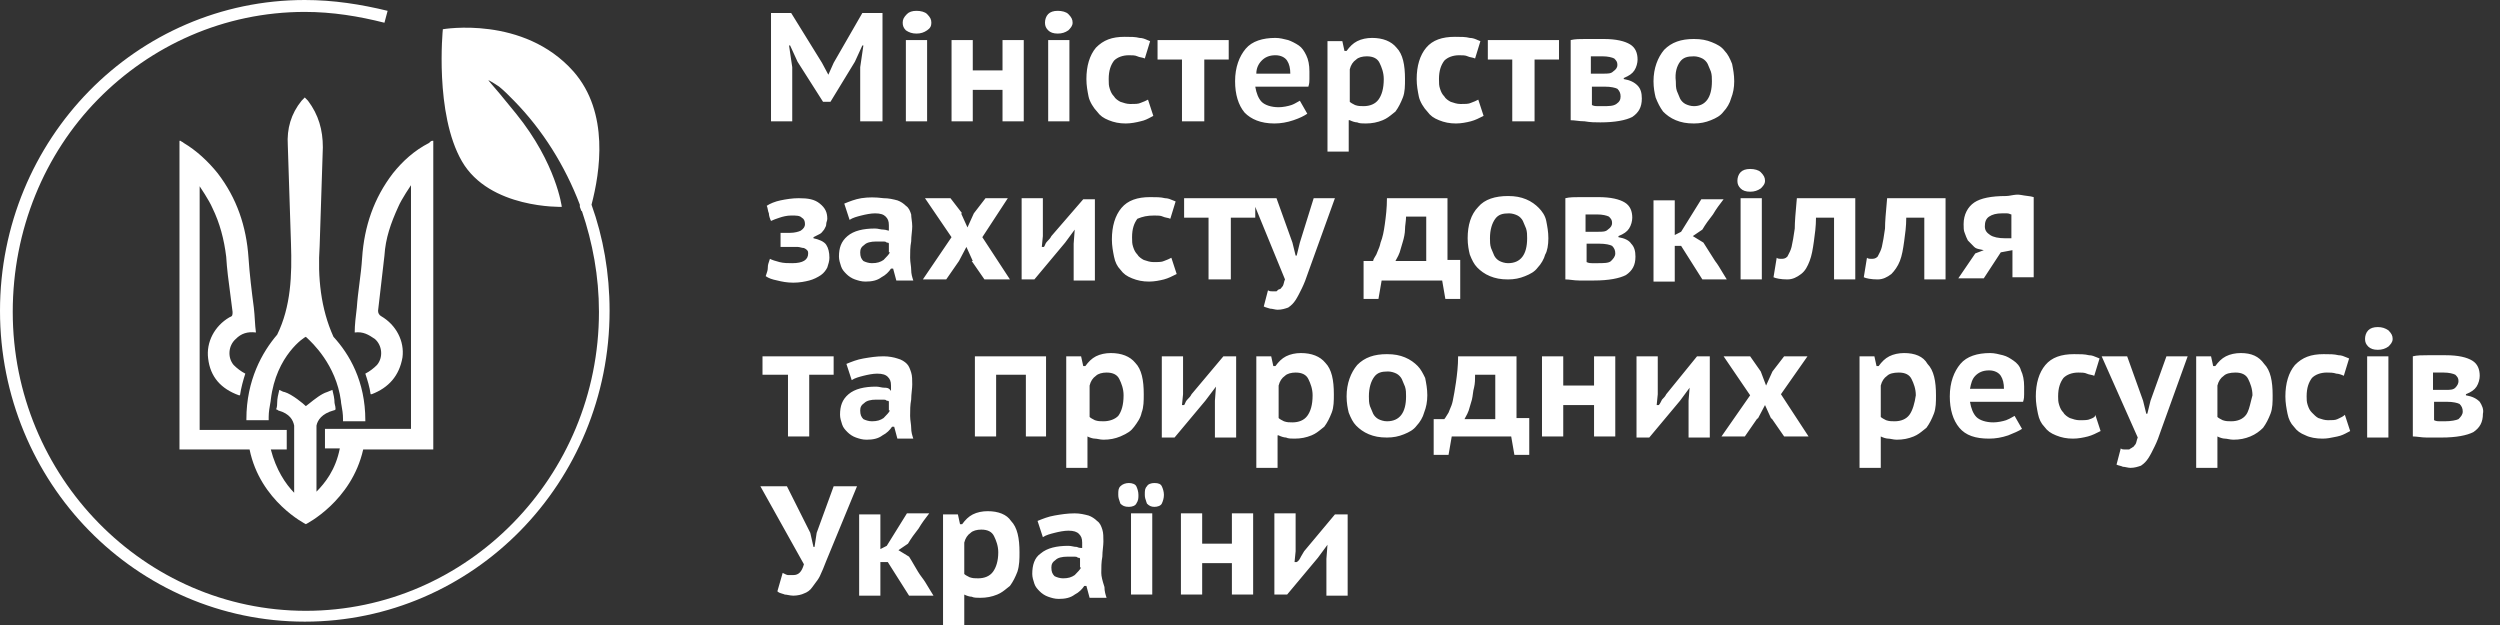 <svg width="144" height="36" viewBox="0 0 144 36" fill="none" xmlns="http://www.w3.org/2000/svg">
<rect x="0" y="0" width="144" height="36" fill="#333333" stroke="none"/>
<g clip-path="url(#clip0)">
<path fill-rule="evenodd" clip-rule="evenodd" d="M52.79 1.934C53.035 1.934 53.218 1.872 53.401 1.747C53.585 1.622 53.646 1.497 53.646 1.31C53.646 1.123 53.585 0.998 53.401 0.811C53.279 0.686 53.035 0.624 52.79 0.624C52.545 0.624 52.362 0.686 52.239 0.811C52.056 0.998 51.995 1.123 51.995 1.31C51.995 1.497 52.056 1.622 52.178 1.747C52.362 1.872 52.545 1.934 52.79 1.934ZM45.449 2.62L45.633 3.868V6.987H44.41V0.749H45.572L47.346 3.618L47.713 4.304L48.019 3.618L49.67 0.749H50.832V6.987H49.548V3.868L49.731 2.62H49.67L49.242 3.556L47.835 5.864H47.407L45.939 3.556L45.511 2.62H45.449ZM52.178 2.308H53.401V6.987H52.178V2.308ZM57.745 5.178H56.032V6.987H54.809V2.308H56.032V4.055H57.745V2.308H58.968V6.987H57.745V5.178ZM61.598 2.308H60.375V6.987H61.598V2.308ZM61.537 1.747C61.354 1.872 61.17 1.934 60.925 1.934C60.681 1.934 60.497 1.872 60.375 1.747C60.252 1.622 60.191 1.497 60.191 1.31C60.191 1.123 60.252 0.936 60.375 0.811C60.497 0.686 60.681 0.624 60.925 0.624C61.17 0.624 61.415 0.686 61.537 0.811C61.721 0.998 61.782 1.123 61.782 1.31C61.782 1.497 61.659 1.622 61.537 1.747ZM63.189 6.425C63.372 6.675 63.556 6.8 63.861 6.924C64.167 7.049 64.473 7.112 64.84 7.112C65.146 7.112 65.452 7.049 65.697 6.987C65.94 6.937 66.106 6.848 66.287 6.751C66.333 6.726 66.381 6.7 66.431 6.675L66.125 5.739C66.002 5.802 65.88 5.864 65.697 5.926C65.574 5.989 65.391 5.989 65.085 5.989C64.901 5.989 64.718 5.926 64.534 5.864C64.412 5.802 64.228 5.677 64.167 5.552C64.045 5.427 63.984 5.303 63.923 5.115C63.861 4.928 63.861 4.804 63.861 4.554C63.861 4.055 63.984 3.743 64.167 3.494C64.351 3.306 64.657 3.182 65.024 3.182C65.207 3.182 65.391 3.182 65.513 3.244C65.574 3.275 65.651 3.291 65.727 3.306C65.804 3.322 65.88 3.338 65.941 3.369L66.247 2.371C66.194 2.353 66.14 2.329 66.085 2.305L66.085 2.305C65.951 2.246 65.809 2.184 65.635 2.184C65.391 2.121 65.146 2.121 64.779 2.121C64.045 2.121 63.556 2.308 63.127 2.745C62.76 3.182 62.577 3.805 62.577 4.554C62.577 4.928 62.638 5.24 62.699 5.552C62.76 5.864 63.005 6.238 63.189 6.425ZM69.367 6.987H68.082V3.431H66.675V2.308H70.774V3.431H69.367V6.987ZM73.404 7.112C73.771 7.112 74.138 7.049 74.505 6.924C74.872 6.8 75.117 6.675 75.3 6.55L74.872 5.802C74.835 5.821 74.792 5.845 74.746 5.872C74.639 5.934 74.511 6.008 74.383 6.051C74.199 6.114 73.893 6.176 73.649 6.176C73.221 6.176 72.853 6.051 72.67 5.864C72.487 5.677 72.364 5.365 72.303 4.991H75.362C75.423 4.804 75.423 4.679 75.423 4.554V4.117C75.423 3.743 75.362 3.431 75.239 3.182C75.117 2.932 74.995 2.745 74.811 2.62C74.627 2.495 74.383 2.371 74.199 2.308C73.955 2.246 73.71 2.184 73.465 2.184C72.731 2.184 72.12 2.371 71.752 2.807C71.385 3.244 71.141 3.868 71.141 4.679C71.141 5.427 71.324 6.051 71.691 6.488C72.058 6.862 72.609 7.112 73.404 7.112ZM72.67 3.494C72.853 3.306 73.098 3.182 73.465 3.182C73.771 3.182 74.016 3.306 74.138 3.494C74.26 3.681 74.322 3.93 74.322 4.242H72.364C72.364 3.93 72.487 3.681 72.67 3.494ZM78.175 7.049C78.053 7.049 77.87 6.987 77.747 6.924H77.686V8.734H76.463V2.371H77.319L77.441 2.932H77.564C77.747 2.683 77.931 2.495 78.175 2.371C78.42 2.246 78.726 2.184 79.032 2.184C79.644 2.184 80.133 2.371 80.439 2.745C80.806 3.119 80.928 3.743 80.928 4.554C80.928 4.928 80.928 5.303 80.806 5.614C80.683 5.926 80.561 6.176 80.378 6.425C80.32 6.469 80.266 6.513 80.213 6.557L80.213 6.557L80.213 6.557C80.04 6.697 79.877 6.829 79.644 6.924C79.338 7.049 79.032 7.112 78.665 7.112C78.481 7.112 78.298 7.112 78.175 7.049ZM78.114 3.431C77.931 3.556 77.808 3.743 77.747 3.993V5.864C77.808 5.926 77.931 5.989 78.053 6.051C78.237 6.114 78.359 6.114 78.543 6.114C78.909 6.114 79.215 5.989 79.399 5.739C79.582 5.49 79.705 5.115 79.705 4.554C79.705 4.18 79.582 3.868 79.46 3.618C79.338 3.369 79.093 3.244 78.726 3.244C78.481 3.244 78.237 3.306 78.114 3.431ZM82.213 6.425C82.396 6.675 82.58 6.8 82.885 6.924C83.191 7.049 83.497 7.112 83.864 7.112C84.17 7.112 84.476 7.049 84.721 6.987C84.965 6.924 85.21 6.8 85.455 6.675L85.149 5.739C85.026 5.802 84.904 5.864 84.721 5.926C84.598 5.989 84.415 5.989 84.109 5.989C83.925 5.989 83.742 5.926 83.558 5.864C83.436 5.802 83.252 5.677 83.191 5.552C83.069 5.427 83.008 5.303 82.947 5.115C82.885 4.928 82.885 4.804 82.885 4.554C82.885 4.055 83.008 3.743 83.191 3.494C83.375 3.306 83.681 3.182 84.048 3.182C84.231 3.182 84.415 3.182 84.537 3.244C84.598 3.275 84.675 3.291 84.751 3.306C84.828 3.322 84.904 3.338 84.965 3.369L85.271 2.371C85.218 2.353 85.164 2.329 85.109 2.305C84.975 2.246 84.833 2.184 84.659 2.184C84.415 2.121 84.17 2.121 83.803 2.121C83.069 2.121 82.519 2.308 82.151 2.745C81.784 3.182 81.601 3.805 81.601 4.554C81.601 4.928 81.662 5.24 81.723 5.552L81.723 5.552C81.784 5.864 82.029 6.238 82.213 6.425ZM88.391 6.987H87.106V3.431H85.699V2.308H89.798V3.431H88.391V6.987ZM92.183 7.049C93.04 7.049 93.651 6.925 94.019 6.737C94.385 6.488 94.569 6.176 94.569 5.677C94.569 5.365 94.508 5.115 94.324 4.928C94.141 4.741 93.896 4.616 93.529 4.554V4.492C93.835 4.367 94.019 4.242 94.141 4.055C94.263 3.868 94.324 3.618 94.324 3.431C94.324 3.057 94.202 2.745 93.896 2.558C93.59 2.371 93.101 2.246 92.367 2.246H91.327C91.021 2.246 90.715 2.246 90.471 2.308V6.925C90.586 6.925 90.702 6.938 90.824 6.953C90.96 6.969 91.104 6.987 91.266 6.987C91.633 7.049 91.877 7.049 92.183 7.049ZM91.694 3.244H91.755H91.816H92H92.306C92.612 3.244 92.856 3.306 92.979 3.369C93.101 3.494 93.162 3.556 93.162 3.743C93.162 3.868 93.101 3.993 92.917 4.117C92.795 4.242 92.612 4.242 92.367 4.242H91.633V3.244H91.694ZM91.694 4.991H92.428C92.795 4.991 93.04 5.053 93.162 5.115C93.284 5.24 93.346 5.365 93.346 5.552C93.346 5.739 93.284 5.864 93.101 5.989C92.917 6.114 92.673 6.114 92.306 6.114H92C91.939 6.114 91.816 6.114 91.694 6.051V4.991ZM96.527 6.925C96.221 6.8 95.976 6.613 95.793 6.425C95.609 6.176 95.487 5.926 95.364 5.614C95.303 5.365 95.242 5.053 95.242 4.679C95.242 3.93 95.487 3.306 95.854 2.87C96.282 2.433 96.832 2.246 97.567 2.246C97.995 2.246 98.301 2.308 98.606 2.433C98.912 2.558 99.157 2.683 99.341 2.932C99.524 3.119 99.646 3.369 99.769 3.681C99.83 3.993 99.891 4.304 99.891 4.679C99.891 5.053 99.83 5.365 99.707 5.677C99.646 5.926 99.463 6.238 99.279 6.425C99.096 6.675 98.851 6.8 98.545 6.925C98.239 7.049 97.933 7.112 97.567 7.112C97.138 7.112 96.832 7.049 96.527 6.925ZM97.567 3.244C97.2 3.244 96.955 3.306 96.771 3.556C96.588 3.805 96.466 4.18 96.527 4.679V4.679C96.527 4.866 96.527 5.053 96.588 5.24C96.618 5.303 96.649 5.381 96.68 5.459C96.71 5.537 96.741 5.614 96.771 5.677C96.832 5.802 96.955 5.926 97.077 5.989C97.2 6.051 97.383 6.114 97.567 6.114C98.239 6.114 98.606 5.614 98.606 4.679V4.679C98.606 4.492 98.606 4.304 98.545 4.117C98.515 4.055 98.484 3.977 98.454 3.899C98.423 3.821 98.392 3.743 98.362 3.681C98.301 3.556 98.178 3.431 98.056 3.369C97.933 3.306 97.75 3.244 97.567 3.244ZM45.633 15.159H45.633C45.388 15.159 45.144 15.159 44.899 15.096C44.654 15.034 44.471 14.972 44.348 14.909C44.336 14.948 44.323 14.985 44.311 15.019C44.264 15.151 44.226 15.26 44.226 15.408C44.226 15.556 44.188 15.665 44.141 15.797C44.129 15.832 44.117 15.868 44.104 15.907C44.287 16.032 44.471 16.095 44.777 16.157C45.021 16.219 45.327 16.282 45.694 16.282C46.061 16.282 46.367 16.219 46.612 16.157C46.856 16.095 47.101 15.97 47.285 15.845C47.468 15.72 47.59 15.533 47.652 15.408C47.713 15.221 47.774 15.034 47.774 14.847C47.774 14.535 47.713 14.285 47.59 14.098C47.468 13.911 47.162 13.786 46.856 13.724V13.662L47.223 13.475C47.309 13.431 47.364 13.357 47.411 13.295C47.431 13.268 47.45 13.244 47.468 13.225C47.484 13.191 47.501 13.163 47.516 13.136L47.516 13.136C47.558 13.062 47.59 13.004 47.59 12.913C47.59 12.851 47.606 12.804 47.621 12.757C47.636 12.71 47.652 12.664 47.652 12.601C47.652 12.227 47.529 11.977 47.223 11.728C46.917 11.478 46.55 11.416 46 11.416C45.633 11.416 45.266 11.478 44.96 11.541C44.654 11.603 44.348 11.728 44.165 11.853C44.196 11.915 44.211 11.993 44.226 12.071C44.241 12.149 44.257 12.227 44.287 12.289C44.287 12.414 44.348 12.601 44.41 12.726C44.532 12.664 44.715 12.601 44.899 12.539L44.899 12.539C45.082 12.476 45.327 12.414 45.572 12.414C45.878 12.414 46.061 12.414 46.184 12.539C46.306 12.601 46.367 12.726 46.367 12.913C46.367 13.038 46.306 13.163 46.122 13.287C46 13.35 45.755 13.412 45.511 13.412H44.96V14.223H45.388H45.939C46 14.223 46.061 14.239 46.122 14.254C46.184 14.27 46.245 14.285 46.306 14.285L46.306 14.285C46.428 14.348 46.428 14.348 46.489 14.41C46.55 14.473 46.55 14.535 46.55 14.597C46.55 14.972 46.245 15.159 45.633 15.159ZM48.63 11.728C48.936 11.603 49.242 11.478 49.609 11.416C50.037 11.354 50.404 11.354 50.894 11.416C51.199 11.416 51.444 11.478 51.689 11.541C51.872 11.603 52.056 11.728 52.178 11.853C52.362 11.977 52.423 12.165 52.484 12.352C52.484 12.438 52.497 12.539 52.511 12.646C52.528 12.77 52.545 12.904 52.545 13.038C52.545 13.156 52.532 13.287 52.517 13.426L52.517 13.426C52.501 13.582 52.484 13.746 52.484 13.911C52.423 14.223 52.423 14.535 52.423 14.847C52.423 14.981 52.44 15.114 52.457 15.238V15.238V15.238C52.471 15.346 52.484 15.446 52.484 15.533C52.484 15.783 52.545 15.97 52.606 16.157H51.628L51.444 15.471H51.322C51.199 15.658 51.016 15.845 50.771 15.97C50.526 16.157 50.221 16.219 49.854 16.219C49.609 16.219 49.425 16.157 49.242 16.095L49.242 16.095C49.058 16.032 48.875 15.907 48.753 15.783L48.753 15.783C48.63 15.658 48.508 15.533 48.447 15.346C48.386 15.159 48.324 14.972 48.324 14.784C48.324 14.285 48.447 13.911 48.814 13.599C49.181 13.287 49.731 13.163 50.404 13.163C50.496 13.163 50.572 13.178 50.649 13.194L50.649 13.194C50.725 13.209 50.802 13.225 50.894 13.225C50.965 13.225 51.037 13.246 51.096 13.264L51.096 13.264C51.138 13.277 51.174 13.287 51.199 13.287V12.975C51.199 12.726 51.138 12.601 51.016 12.476C50.894 12.352 50.71 12.289 50.404 12.289C50.16 12.289 49.854 12.352 49.609 12.414C49.364 12.476 49.12 12.539 48.936 12.664L48.63 11.728L48.63 11.728ZM50.894 14.972L50.894 14.972C51.077 14.784 51.199 14.66 51.261 14.535H51.199V14.036C51.199 13.973 51.138 13.973 51.077 13.973C51.016 13.911 50.955 13.911 50.894 13.911H50.649H50.465C50.16 13.911 49.915 13.973 49.792 14.098C49.609 14.223 49.548 14.348 49.548 14.535C49.548 14.784 49.609 14.909 49.731 15.034C49.854 15.096 50.037 15.159 50.221 15.159C50.526 15.159 50.71 15.096 50.894 14.972L50.894 14.972ZM54.808 13.662L53.157 16.095H54.502L55.237 15.034L55.665 14.223L56.032 15.034H55.971L56.705 16.095H58.173L56.582 13.662L58.05 11.416H56.766L56.093 12.289L55.726 13.1L55.359 12.289H55.42L54.747 11.416H53.279L54.808 13.662ZM58.846 11.416H60.069V13.599L60.008 14.223H60.13C60.156 14.197 60.17 14.161 60.188 14.118C60.212 14.057 60.242 13.984 60.314 13.911L60.314 13.911C60.436 13.786 60.497 13.724 60.559 13.599L62.394 11.478H63.066V16.157H61.843V14.036L61.904 13.225L61.354 13.973L59.58 16.095H58.846V11.416ZM66.492 12.414C66.676 12.414 66.859 12.414 66.981 12.476C67.043 12.508 67.119 12.523 67.195 12.539C67.272 12.554 67.348 12.57 67.41 12.601L67.716 11.603C67.662 11.585 67.609 11.561 67.553 11.537C67.42 11.479 67.277 11.416 67.104 11.416C66.859 11.354 66.614 11.354 66.247 11.354H66.247C65.513 11.354 64.963 11.541 64.596 11.977C64.229 12.414 64.045 13.038 64.045 13.786C64.045 14.161 64.106 14.473 64.168 14.784L64.168 14.784C64.229 15.096 64.351 15.346 64.535 15.533C64.718 15.783 64.902 15.907 65.207 16.032C65.513 16.157 65.819 16.219 66.186 16.219C66.492 16.219 66.798 16.157 67.043 16.095C67.287 16.032 67.532 15.907 67.777 15.783L67.471 14.847C67.348 14.909 67.226 14.972 67.043 15.034C66.92 15.096 66.737 15.096 66.431 15.096C66.247 15.096 66.064 15.034 65.88 14.972C65.758 14.909 65.575 14.784 65.513 14.66C65.391 14.535 65.33 14.41 65.269 14.223C65.207 14.036 65.207 13.911 65.207 13.662C65.207 13.163 65.33 12.851 65.513 12.601C65.819 12.476 66.064 12.414 66.492 12.414ZM73.955 16.282C73.97 16.219 73.985 16.157 74.016 16.095L72.303 11.915V12.539H70.896V16.095H69.612V12.539H68.205V11.416H72.303H73.526L74.444 13.973L74.628 14.722H74.689L74.872 13.973L75.668 11.416H76.891L75.362 15.658C75.239 16.032 75.117 16.344 74.995 16.593L74.995 16.594C74.872 16.843 74.75 17.093 74.628 17.28C74.505 17.467 74.383 17.592 74.199 17.716C74.016 17.779 73.832 17.841 73.588 17.841C73.526 17.841 73.45 17.826 73.374 17.81L73.374 17.81L73.374 17.81C73.297 17.794 73.221 17.779 73.159 17.779C73.089 17.755 73.037 17.74 72.993 17.728C72.92 17.707 72.868 17.692 72.793 17.654L73.037 16.718C73.098 16.781 73.221 16.781 73.282 16.781H73.526C73.588 16.718 73.649 16.656 73.71 16.656C73.751 16.656 73.792 16.601 73.832 16.545C73.853 16.517 73.873 16.49 73.894 16.469C73.924 16.406 73.939 16.344 73.955 16.282L73.955 16.282ZM79.888 11.416C79.888 11.977 79.827 12.476 79.766 12.913C79.705 13.35 79.644 13.662 79.521 13.973C79.481 14.178 79.415 14.329 79.357 14.461C79.326 14.53 79.298 14.595 79.276 14.66C79.154 14.847 79.093 14.972 79.093 15.034H78.542V17.217H79.399L79.582 16.157H83.069L83.252 17.217H84.109V14.972H83.375V11.416H79.888ZM82.09 15.034H80.377C80.396 14.996 80.42 14.953 80.447 14.905C80.507 14.796 80.58 14.665 80.622 14.535C80.653 14.441 80.683 14.332 80.714 14.223C80.745 14.114 80.775 14.005 80.806 13.911C80.867 13.724 80.928 13.412 80.928 13.225C80.928 13.1 80.943 12.975 80.959 12.851C80.974 12.726 80.989 12.601 80.989 12.476H82.151V15.034H82.09ZM89.064 12.726C89.125 13.038 89.186 13.35 89.186 13.724C89.186 14.098 89.125 14.473 89.003 14.66C88.942 14.909 88.758 15.221 88.575 15.408C88.391 15.658 88.146 15.783 87.841 15.907C87.535 16.032 87.229 16.095 86.862 16.095C86.433 16.095 86.128 16.032 85.822 15.907C85.516 15.783 85.271 15.595 85.088 15.408C84.904 15.221 84.782 14.972 84.66 14.66C84.598 14.41 84.537 14.098 84.537 13.724C84.537 12.975 84.721 12.352 85.149 11.915C85.516 11.478 86.128 11.291 86.862 11.291C87.29 11.291 87.596 11.354 87.902 11.478C88.207 11.603 88.452 11.79 88.636 11.977C88.819 12.165 89.003 12.414 89.064 12.726ZM86.372 15.034C86.495 15.096 86.678 15.159 86.862 15.159C87.596 15.159 87.963 14.66 87.963 13.724C87.963 13.537 87.963 13.35 87.902 13.163C87.871 13.1 87.841 13.022 87.81 12.944C87.779 12.866 87.749 12.788 87.718 12.726C87.657 12.601 87.535 12.476 87.412 12.414C87.29 12.352 87.106 12.289 86.923 12.289C86.556 12.289 86.311 12.352 86.128 12.601C85.944 12.851 85.822 13.225 85.822 13.724V13.724C85.822 13.911 85.822 14.098 85.883 14.285C85.914 14.348 85.944 14.426 85.975 14.504C86.005 14.582 86.036 14.66 86.067 14.722C86.128 14.847 86.25 14.972 86.372 15.034ZM93.223 13.662V13.599C93.529 13.475 93.713 13.35 93.835 13.163C93.957 12.975 94.019 12.726 94.019 12.539C94.019 12.165 93.896 11.853 93.59 11.665C93.284 11.478 92.795 11.354 92.061 11.354H91.021C90.715 11.354 90.409 11.354 90.165 11.416V16.095C90.28 16.095 90.396 16.108 90.518 16.123C90.654 16.14 90.799 16.157 90.96 16.157H91.816C92.673 16.157 93.284 16.032 93.651 15.845C94.019 15.595 94.202 15.284 94.202 14.784C94.202 14.473 94.141 14.223 93.957 14.036C93.835 13.849 93.59 13.724 93.223 13.662ZM91.388 12.352H91.449H91.51H91.694H92C92.306 12.352 92.55 12.414 92.673 12.476C92.795 12.601 92.856 12.664 92.856 12.851C92.856 12.975 92.795 13.1 92.612 13.225C92.489 13.35 92.306 13.35 92.061 13.35H91.327V12.352H91.388ZM92.795 15.034C92.673 15.159 92.367 15.159 92 15.159H91.694C91.633 15.159 91.51 15.159 91.388 15.096V14.036H92.122C92.489 14.036 92.734 14.098 92.856 14.161C92.979 14.285 93.04 14.41 93.04 14.597C93.04 14.784 92.917 14.909 92.795 15.034ZM96.832 14.161H96.466V16.219H95.242V11.541H96.466V13.537L96.832 13.35L97.995 11.478H99.279C99.035 11.79 98.851 12.04 98.668 12.352C98.423 12.664 98.239 12.913 98.056 13.225L97.505 13.599L98.117 13.973C98.239 14.161 98.346 14.332 98.453 14.504L98.454 14.504L98.454 14.504L98.454 14.504L98.454 14.504L98.454 14.504L98.454 14.505L98.454 14.505L98.454 14.505C98.561 14.676 98.668 14.847 98.79 15.034C98.941 15.226 99.068 15.442 99.201 15.667C99.284 15.807 99.369 15.951 99.463 16.095H98.056L96.832 14.161ZM101.481 11.416H100.258V16.095H101.481V11.416ZM101.42 10.854C101.237 10.979 101.053 11.042 100.808 11.042C100.564 11.042 100.38 10.979 100.258 10.854C100.136 10.73 100.074 10.605 100.074 10.418C100.074 10.231 100.136 10.043 100.258 9.919C100.38 9.794 100.564 9.732 100.808 9.732C101.053 9.732 101.298 9.794 101.42 9.919C101.604 10.106 101.665 10.231 101.665 10.418C101.665 10.605 101.543 10.73 101.42 10.854ZM103.378 13.163C103.316 13.599 103.255 13.973 103.194 14.223C103.147 14.416 103.062 14.572 102.999 14.691C102.98 14.725 102.963 14.756 102.949 14.784C102.827 14.909 102.705 14.909 102.582 14.909C102.521 14.909 102.399 14.909 102.338 14.847L102.154 15.97C102.277 16.032 102.582 16.095 102.949 16.095C103.255 16.095 103.5 15.97 103.745 15.783C103.989 15.595 104.112 15.346 104.234 15.034C104.356 14.722 104.417 14.348 104.479 13.911C104.54 13.475 104.601 13.038 104.601 12.539H105.641V16.095H106.864V11.416H103.5L103.479 11.645L103.479 11.645C103.426 12.24 103.378 12.775 103.378 13.163ZM108.394 14.223C108.455 13.973 108.516 13.599 108.577 13.163C108.577 12.775 108.625 12.241 108.679 11.646L108.679 11.645L108.699 11.416H112.064V16.095H110.84V12.539H109.8C109.8 13.038 109.739 13.475 109.678 13.911C109.617 14.348 109.556 14.722 109.433 15.034C109.311 15.346 109.128 15.595 108.944 15.783C108.699 15.97 108.455 16.095 108.149 16.095C107.782 16.095 107.476 16.032 107.354 15.97L107.537 14.847C107.598 14.909 107.721 14.909 107.782 14.909C107.904 14.909 108.027 14.909 108.149 14.784C108.163 14.756 108.179 14.725 108.198 14.691C108.262 14.572 108.346 14.416 108.394 14.223ZM115.55 11.291C114.694 11.291 114.082 11.416 113.715 11.665C113.348 11.915 113.104 12.352 113.104 12.913C113.104 13.1 113.104 13.287 113.165 13.412C113.226 13.599 113.287 13.724 113.348 13.849L113.715 14.223C113.805 14.314 113.927 14.339 114.082 14.37C114.139 14.381 114.2 14.393 114.266 14.41L113.776 14.597L112.798 16.032H114.266L115.245 14.535L115.917 14.41V15.97H117.141V11.354C117.038 11.319 116.915 11.303 116.774 11.285C116.663 11.271 116.541 11.256 116.407 11.229C116.217 11.19 116.027 11.223 115.851 11.254C115.744 11.273 115.643 11.291 115.55 11.291ZM115.856 13.724H115.489C115.122 13.724 114.816 13.662 114.633 13.537C114.449 13.412 114.327 13.287 114.327 13.038C114.327 12.788 114.388 12.601 114.572 12.476C114.755 12.352 115 12.289 115.306 12.289H115.612C115.683 12.289 115.734 12.311 115.776 12.328C115.806 12.341 115.831 12.352 115.856 12.352V13.724ZM46.611 25.14H45.388V21.584H43.92V20.523H48.018V21.584H46.611V25.14ZM50.955 22.333C50.863 22.333 50.786 22.317 50.71 22.301L50.71 22.301C50.634 22.286 50.557 22.27 50.465 22.27C49.792 22.27 49.242 22.395 48.875 22.707C48.508 23.019 48.386 23.393 48.386 23.892C48.386 24.079 48.447 24.266 48.508 24.453L48.508 24.453C48.569 24.641 48.691 24.765 48.814 24.89C48.936 25.015 49.12 25.14 49.303 25.202C49.487 25.265 49.67 25.327 49.915 25.327C50.282 25.327 50.588 25.265 50.832 25.077C51.077 24.953 51.261 24.765 51.383 24.578H51.505L51.689 25.265H52.606C52.545 25.077 52.484 24.89 52.484 24.641C52.484 24.554 52.471 24.453 52.457 24.346C52.44 24.222 52.423 24.088 52.423 23.954C52.423 23.643 52.423 23.331 52.484 23.019C52.484 22.854 52.501 22.689 52.517 22.534L52.517 22.534C52.532 22.395 52.545 22.263 52.545 22.145C52.545 21.896 52.545 21.646 52.484 21.459C52.423 21.272 52.362 21.085 52.239 20.96C52.117 20.835 51.934 20.711 51.689 20.648C51.505 20.586 51.199 20.523 50.894 20.523C50.465 20.523 50.098 20.586 49.731 20.648C49.364 20.711 49.059 20.835 48.753 20.96L49.059 21.896C49.242 21.771 49.487 21.709 49.731 21.646C49.976 21.584 50.282 21.522 50.527 21.522C50.832 21.522 51.016 21.584 51.138 21.709C51.261 21.834 51.322 21.958 51.322 22.208V22.52C51.199 22.333 51.077 22.333 50.955 22.333ZM51.261 23.643C51.199 23.767 51.077 23.892 50.894 24.079L50.894 24.079C50.71 24.204 50.527 24.266 50.221 24.266C50.037 24.266 49.854 24.204 49.731 24.142C49.609 24.017 49.548 23.892 49.548 23.643C49.548 23.455 49.609 23.331 49.792 23.206C49.915 23.081 50.16 23.019 50.465 23.019H50.649H50.894C50.955 23.019 51.016 23.019 51.077 23.081C51.138 23.081 51.199 23.081 51.199 23.143V23.643H51.261ZM60.252 20.523V25.14H59.09V21.584H57.377V25.14H56.154V20.523H60.252ZM65.33 24.578C65.513 24.329 65.697 24.079 65.758 23.767C65.88 23.455 65.88 23.081 65.88 22.707V22.707C65.88 21.896 65.758 21.272 65.391 20.898C65.085 20.523 64.596 20.336 63.984 20.336C63.678 20.336 63.372 20.399 63.127 20.523C62.883 20.648 62.699 20.835 62.516 21.085H62.394L62.271 20.523H61.415V26.949H62.638V25.14C62.761 25.202 62.944 25.265 63.066 25.265C63.121 25.265 63.189 25.277 63.263 25.291L63.263 25.291C63.354 25.308 63.455 25.327 63.556 25.327C63.923 25.327 64.229 25.265 64.534 25.14C64.963 24.953 65.146 24.828 65.33 24.578ZM63.556 24.266C63.372 24.266 63.25 24.266 63.066 24.204C62.944 24.142 62.822 24.079 62.761 24.017V22.208C62.822 21.958 62.944 21.771 63.127 21.646C63.25 21.522 63.495 21.459 63.739 21.459C64.106 21.459 64.351 21.584 64.473 21.834C64.596 22.083 64.718 22.395 64.718 22.769C64.718 23.331 64.596 23.705 64.412 23.954C64.229 24.142 63.923 24.266 63.556 24.266ZM69.979 23.081L70.04 22.27L69.428 23.081L67.654 25.202H66.92V20.523H68.144V22.707L68.082 23.331H68.205C68.23 23.305 68.245 23.268 68.262 23.226C68.287 23.165 68.317 23.092 68.388 23.019C68.51 22.894 68.572 22.832 68.633 22.707L70.468 20.523H71.202V25.202H69.979V23.081ZM73.649 25.077C73.771 25.14 73.955 25.202 74.077 25.202C74.199 25.265 74.383 25.265 74.566 25.265H74.566C74.933 25.265 75.239 25.202 75.545 25.077C75.779 24.982 75.941 24.85 76.114 24.709L76.114 24.709C76.168 24.666 76.222 24.622 76.279 24.578C76.463 24.329 76.585 24.079 76.707 23.767C76.83 23.455 76.83 23.081 76.83 22.707C76.83 21.896 76.707 21.272 76.34 20.898C76.034 20.523 75.545 20.336 74.933 20.336C74.627 20.336 74.322 20.399 74.077 20.523C73.832 20.648 73.649 20.835 73.465 21.085H73.343L73.221 20.523H72.364V26.949H73.588V25.077H73.649ZM73.649 22.208C73.71 21.958 73.832 21.771 74.016 21.646C74.138 21.522 74.383 21.459 74.627 21.459C74.995 21.459 75.239 21.584 75.362 21.834C75.484 22.083 75.606 22.395 75.606 22.769C75.606 23.331 75.484 23.705 75.3 23.954C75.117 24.204 74.811 24.329 74.444 24.329H74.444C74.26 24.329 74.138 24.329 73.955 24.266C73.832 24.204 73.71 24.142 73.649 24.079V22.208ZM80.928 20.586C81.234 20.711 81.478 20.898 81.662 21.085C81.846 21.272 81.968 21.522 82.09 21.771C82.151 22.083 82.213 22.395 82.213 22.769C82.213 23.143 82.151 23.455 82.029 23.767C81.968 24.017 81.784 24.329 81.601 24.516C81.417 24.765 81.173 24.89 80.867 25.015C80.561 25.14 80.255 25.202 79.888 25.202C79.46 25.202 79.154 25.14 78.848 25.015C78.542 24.89 78.298 24.703 78.114 24.516C77.931 24.329 77.808 24.079 77.686 23.767C77.625 23.518 77.564 23.206 77.564 22.832C77.564 22.083 77.808 21.459 78.175 21.023C78.603 20.586 79.154 20.399 79.888 20.399C80.316 20.399 80.622 20.461 80.928 20.586ZM79.399 24.142C79.521 24.204 79.705 24.266 79.888 24.266C80.622 24.266 80.989 23.767 80.989 22.832V22.832C80.989 22.645 80.989 22.457 80.928 22.27C80.897 22.208 80.867 22.13 80.836 22.052C80.806 21.974 80.775 21.896 80.745 21.834C80.683 21.709 80.561 21.584 80.439 21.522C80.316 21.459 80.133 21.397 79.949 21.397C79.582 21.397 79.338 21.459 79.154 21.709C78.971 21.958 78.848 22.333 78.848 22.832C78.848 23.019 78.848 23.206 78.909 23.393C78.94 23.455 78.971 23.533 79.001 23.611C79.032 23.689 79.062 23.767 79.093 23.83C79.154 23.954 79.276 24.079 79.399 24.142ZM87.351 20.523H83.987C83.987 21.085 83.925 21.584 83.864 22.021C83.803 22.457 83.742 22.769 83.681 23.081L83.681 23.081C83.641 23.285 83.574 23.436 83.516 23.568L83.516 23.568C83.486 23.638 83.457 23.703 83.436 23.767C83.39 23.838 83.352 23.901 83.32 23.954L83.32 23.954L83.32 23.954L83.319 23.954L83.319 23.954C83.267 24.041 83.229 24.103 83.191 24.142H82.58V26.2H83.436L83.62 25.14H87.045L87.229 26.2H88.085V24.079H87.351V20.523ZM86.128 24.142H84.354C84.372 24.104 84.396 24.06 84.423 24.013L84.423 24.013C84.483 23.904 84.556 23.773 84.598 23.643C84.629 23.549 84.659 23.44 84.69 23.331L84.69 23.331C84.721 23.221 84.751 23.112 84.782 23.019C84.811 22.902 84.826 22.785 84.84 22.674L84.84 22.674L84.84 22.674C84.856 22.549 84.872 22.432 84.904 22.333C84.965 22.083 84.965 21.834 84.965 21.584V21.584H86.128V24.142ZM90.043 22.208H91.817V20.523H93.04V25.14H91.817V23.331H90.043V25.14H88.819V20.523H90.043V22.208ZM95.976 22.707C95.915 22.832 95.854 22.894 95.731 23.019C95.67 23.143 95.609 23.268 95.548 23.331H95.425L95.487 22.707V20.523H94.263V25.202H94.997L96.771 23.081L97.322 22.333L97.261 23.081V25.202H98.484V20.523H97.75L95.976 22.707ZM102.766 20.523H104.112L102.582 22.707L104.173 25.14H102.766L102.032 24.079V24.142L101.665 23.331L101.237 24.142V24.079L100.503 25.14H99.157L100.808 22.769L99.279 20.523H100.808L101.42 21.397L101.726 22.208L102.093 21.397L102.766 20.523ZM109.678 20.336C109.372 20.336 109.066 20.399 108.822 20.523C108.577 20.648 108.394 20.835 108.21 21.085H108.088L107.965 20.523H107.109V26.949H108.332V25.14C108.455 25.202 108.638 25.265 108.761 25.265C108.816 25.265 108.883 25.277 108.957 25.291C109.048 25.308 109.149 25.327 109.25 25.327C109.617 25.327 109.923 25.265 110.229 25.14C110.463 25.044 110.625 24.912 110.798 24.772C110.851 24.729 110.905 24.685 110.963 24.641C111.146 24.391 111.269 24.142 111.391 23.83C111.513 23.518 111.513 23.143 111.513 22.769C111.513 21.958 111.391 21.334 111.024 20.96C110.779 20.523 110.29 20.336 109.678 20.336ZM109.984 23.892C109.8 24.142 109.495 24.266 109.128 24.266C108.944 24.266 108.822 24.266 108.638 24.204L108.638 24.204C108.516 24.142 108.394 24.079 108.332 24.017V22.208C108.394 21.958 108.516 21.771 108.699 21.646C108.822 21.522 109.066 21.459 109.372 21.459C109.739 21.459 109.984 21.584 110.106 21.834C110.229 22.083 110.351 22.395 110.351 22.769C110.29 23.206 110.168 23.643 109.984 23.892ZM115.367 20.461C115.612 20.523 115.795 20.648 115.979 20.773C116.162 20.898 116.346 21.085 116.407 21.334C116.529 21.584 116.59 21.896 116.59 22.27V22.707C116.59 22.832 116.59 22.956 116.529 23.143H113.471C113.532 23.518 113.654 23.83 113.838 24.017C114.021 24.204 114.388 24.329 114.816 24.329C115.061 24.329 115.367 24.266 115.55 24.204C115.678 24.16 115.806 24.087 115.914 24.025L115.914 24.025C115.96 23.998 116.003 23.973 116.04 23.954L116.468 24.703C116.285 24.828 115.979 24.953 115.673 25.077C115.306 25.202 114.939 25.265 114.572 25.265C113.777 25.265 113.226 25.077 112.859 24.641C112.492 24.204 112.308 23.58 112.308 22.832C112.308 22.021 112.553 21.397 112.92 20.96C113.287 20.523 113.899 20.336 114.633 20.336C114.878 20.336 115.122 20.399 115.367 20.461ZM113.777 21.646C113.593 21.834 113.532 22.083 113.471 22.395H115.428C115.428 22.083 115.367 21.834 115.245 21.646C115.122 21.459 114.878 21.334 114.572 21.334C114.205 21.334 113.96 21.459 113.777 21.646ZM120.383 24.142C120.261 24.204 120.077 24.204 119.771 24.204C119.588 24.204 119.404 24.142 119.221 24.079C119.098 24.017 118.915 23.892 118.854 23.767C118.731 23.643 118.67 23.518 118.609 23.331C118.548 23.143 118.548 23.019 118.548 22.832V22.832C118.548 22.333 118.67 22.021 118.854 21.771C119.037 21.584 119.343 21.459 119.71 21.459C119.894 21.459 120.077 21.459 120.2 21.522C120.261 21.553 120.337 21.568 120.414 21.584C120.49 21.6 120.567 21.615 120.628 21.646L120.934 20.648C120.88 20.63 120.827 20.607 120.772 20.582C120.638 20.524 120.495 20.461 120.322 20.461C120.077 20.399 119.832 20.399 119.465 20.399C118.731 20.399 118.181 20.586 117.814 21.023C117.447 21.459 117.263 22.083 117.263 22.832C117.263 23.206 117.324 23.518 117.386 23.83C117.447 24.142 117.569 24.391 117.753 24.578C117.936 24.828 118.12 24.953 118.426 25.077C118.731 25.202 119.037 25.265 119.404 25.265C119.71 25.265 120.016 25.202 120.261 25.14C120.505 25.077 120.75 24.953 120.995 24.828L120.689 23.892C120.689 24.017 120.567 24.079 120.383 24.142ZM123.686 23.83L123.87 23.081L124.787 20.523H126.01L124.481 24.765C124.359 25.14 124.237 25.452 124.114 25.701L124.114 25.701C123.992 25.951 123.869 26.2 123.747 26.387C123.625 26.575 123.503 26.699 123.319 26.824C123.135 26.886 122.952 26.949 122.707 26.949C122.646 26.949 122.57 26.933 122.493 26.918C122.417 26.902 122.34 26.886 122.279 26.886C122.218 26.855 122.157 26.84 122.096 26.824C122.034 26.808 121.973 26.793 121.912 26.762L122.157 25.826C122.218 25.888 122.279 25.888 122.401 25.888H122.646C122.677 25.857 122.707 25.841 122.738 25.826C122.768 25.81 122.799 25.795 122.83 25.764C122.87 25.764 122.911 25.708 122.952 25.653C122.972 25.625 122.993 25.597 123.013 25.576C123.044 25.514 123.059 25.452 123.074 25.389C123.09 25.327 123.105 25.265 123.135 25.202L121.056 20.523H122.524L123.441 23.081L123.625 23.83H123.686ZM129.069 20.336C128.763 20.336 128.457 20.399 128.213 20.523C127.968 20.648 127.784 20.835 127.601 21.085H127.479L127.356 20.523H126.5V26.949H127.723V25.14C127.846 25.202 128.029 25.265 128.151 25.265C128.206 25.265 128.274 25.277 128.348 25.291C128.439 25.308 128.54 25.327 128.641 25.327C129.008 25.327 129.314 25.265 129.619 25.14C129.925 25.015 130.17 24.828 130.354 24.641C130.537 24.391 130.659 24.142 130.782 23.83C130.904 23.518 130.904 23.143 130.904 22.769C130.904 21.958 130.782 21.334 130.415 20.96C130.109 20.523 129.681 20.336 129.069 20.336ZM129.375 23.892C129.191 24.142 128.885 24.266 128.518 24.266C128.335 24.266 128.213 24.266 128.029 24.204C127.907 24.142 127.784 24.079 127.723 24.017V22.208C127.784 21.958 127.907 21.771 128.09 21.646C128.213 21.522 128.457 21.459 128.763 21.459C129.13 21.459 129.375 21.584 129.497 21.834C129.619 22.083 129.742 22.395 129.742 22.769C129.709 22.886 129.681 23.003 129.653 23.116C129.578 23.426 129.509 23.709 129.375 23.892ZM134.085 24.204C134.33 24.204 134.513 24.204 134.636 24.142C134.645 24.137 134.655 24.132 134.665 24.127C134.677 24.121 134.689 24.116 134.702 24.11L134.712 24.105L134.73 24.097L134.731 24.097L134.731 24.097C134.841 24.046 134.97 23.987 135.064 23.892L135.37 24.828C135.32 24.853 135.272 24.879 135.226 24.904C135.045 25.001 134.879 25.09 134.636 25.14C134.591 25.149 134.548 25.158 134.506 25.167L134.505 25.167C134.257 25.219 134.041 25.265 133.779 25.265C133.412 25.265 133.045 25.202 132.801 25.077C132.495 24.953 132.311 24.828 132.128 24.578C131.944 24.391 131.822 24.142 131.761 23.83C131.699 23.518 131.638 23.206 131.638 22.832C131.638 22.083 131.822 21.459 132.189 21.023C132.617 20.586 133.106 20.399 133.84 20.399C134.207 20.399 134.452 20.399 134.697 20.461C134.87 20.461 135.013 20.524 135.147 20.582C135.202 20.607 135.255 20.63 135.309 20.648L135.003 21.646C134.88 21.584 134.697 21.522 134.575 21.522C134.391 21.459 134.207 21.459 134.024 21.459C133.657 21.459 133.351 21.584 133.168 21.771C132.984 22.021 132.862 22.333 132.862 22.832C132.862 23.019 132.862 23.143 132.923 23.331C132.984 23.518 133.045 23.643 133.168 23.767C133.29 23.892 133.412 24.017 133.535 24.079C133.718 24.142 133.902 24.204 134.085 24.204ZM137.572 20.523H136.348V25.202H137.572V20.523ZM136.41 19.026C136.532 18.902 136.715 18.839 136.96 18.839C137.205 18.839 137.388 18.902 137.572 19.026C137.755 19.213 137.817 19.338 137.817 19.525C137.817 19.713 137.694 19.837 137.572 19.962C137.388 20.087 137.205 20.149 136.96 20.149C136.715 20.149 136.532 20.087 136.41 19.962C136.287 19.837 136.226 19.713 136.226 19.525C136.226 19.338 136.287 19.151 136.41 19.026ZM142.832 23.143C142.649 22.956 142.404 22.832 142.037 22.769V22.707C142.343 22.582 142.527 22.457 142.649 22.27C142.771 22.083 142.832 21.834 142.832 21.646C142.832 21.272 142.71 20.96 142.404 20.773C142.098 20.586 141.609 20.461 140.875 20.461H139.835C139.529 20.461 139.223 20.461 138.979 20.523V25.14C139.094 25.14 139.21 25.154 139.332 25.168C139.468 25.185 139.613 25.202 139.774 25.202H140.63C141.487 25.202 142.098 25.077 142.465 24.89C142.832 24.641 143.016 24.329 143.016 23.83C143.077 23.58 142.955 23.331 142.832 23.143ZM140.141 21.459H140.202H140.263H140.447H140.753C141.059 21.459 141.303 21.522 141.426 21.584C141.548 21.709 141.609 21.771 141.609 21.958C141.609 22.083 141.548 22.208 141.426 22.333C141.303 22.457 141.12 22.457 140.875 22.457H140.141V21.459ZM141.609 24.142C141.487 24.204 141.181 24.266 140.814 24.266H140.508C140.447 24.266 140.325 24.266 140.202 24.204V23.143H140.936C141.303 23.143 141.548 23.206 141.67 23.268C141.793 23.393 141.854 23.518 141.854 23.705C141.854 23.892 141.731 24.017 141.609 24.142ZM46.917 31.503L47.04 30.692L48.019 28.009H49.364L47.59 32.313C47.468 32.625 47.346 32.937 47.223 33.187C47.145 33.347 47.041 33.481 46.945 33.606C46.891 33.676 46.839 33.743 46.795 33.811C46.673 33.998 46.489 34.123 46.306 34.185C46.184 34.247 45.939 34.31 45.694 34.31C45.593 34.31 45.492 34.291 45.401 34.274C45.327 34.26 45.26 34.247 45.205 34.247C45.161 34.225 45.109 34.211 45.055 34.196C44.959 34.169 44.855 34.14 44.777 34.06L45.082 33L45.083 33C45.205 33.062 45.327 33.124 45.388 33.124H45.694C46 33.124 46.184 32.937 46.306 32.501L43.798 28.009H45.327L46.673 30.692L46.856 31.503H46.917ZM52.362 32.064L51.75 31.69L52.3 31.315C52.484 31.003 52.667 30.754 52.912 30.442C53.096 30.13 53.279 29.881 53.524 29.569H52.239L51.077 31.44L50.71 31.627V29.631H49.487V34.31H50.71V32.376H51.138L52.362 34.31H53.769C53.675 34.166 53.59 34.022 53.507 33.882C53.374 33.657 53.246 33.441 53.096 33.249C52.949 33.062 52.802 32.808 52.655 32.553C52.557 32.383 52.459 32.214 52.362 32.064ZM56.032 29.631C56.276 29.506 56.582 29.444 56.888 29.444C57.5 29.444 57.989 29.631 58.234 30.005C58.601 30.38 58.723 31.003 58.723 31.814V31.814C58.723 32.189 58.723 32.563 58.601 32.937C58.478 33.249 58.356 33.499 58.173 33.748C58.115 33.792 58.061 33.836 58.008 33.879L58.008 33.879L58.008 33.879L58.008 33.879C57.835 34.02 57.673 34.152 57.439 34.247C57.133 34.372 56.827 34.434 56.46 34.434C56.276 34.434 56.093 34.434 55.971 34.372C55.848 34.372 55.665 34.31 55.542 34.247V36.056H54.319V29.631H55.175L55.298 30.193H55.42C55.603 29.943 55.787 29.756 56.032 29.631ZM56.338 33.312C56.705 33.312 57.01 33.187 57.194 32.937C57.377 32.688 57.5 32.313 57.5 31.814C57.5 31.44 57.377 31.128 57.255 30.879C57.133 30.629 56.888 30.505 56.521 30.505C56.276 30.505 56.032 30.567 55.909 30.692C55.726 30.816 55.603 31.003 55.542 31.253V33.062C55.603 33.124 55.726 33.187 55.848 33.249C56.032 33.312 56.154 33.312 56.338 33.312ZM63.434 33C63.434 32.688 63.434 32.376 63.495 32.064C63.495 31.899 63.512 31.735 63.528 31.579V31.579L63.528 31.579C63.542 31.44 63.556 31.308 63.556 31.191V31.191C63.556 30.941 63.556 30.692 63.495 30.505C63.434 30.317 63.372 30.13 63.189 30.005C63.066 29.881 62.883 29.756 62.7 29.694C62.455 29.631 62.21 29.569 61.904 29.569C61.476 29.569 61.109 29.631 60.742 29.694H60.742H60.742H60.742H60.742H60.742H60.742C60.375 29.756 60.069 29.881 59.763 30.005L60.069 30.941C60.253 30.816 60.497 30.754 60.742 30.692L60.742 30.692C60.987 30.629 61.293 30.567 61.537 30.567C61.843 30.567 62.027 30.629 62.149 30.754C62.271 30.879 62.333 31.003 62.333 31.253V31.565C62.271 31.565 62.149 31.565 62.027 31.503C61.935 31.503 61.858 31.487 61.782 31.471L61.782 31.471C61.706 31.456 61.629 31.44 61.537 31.44C60.864 31.44 60.314 31.565 59.947 31.877C59.58 32.126 59.458 32.563 59.458 33.062C59.458 33.249 59.519 33.436 59.58 33.623C59.641 33.811 59.763 33.935 59.886 34.06C60.008 34.185 60.191 34.31 60.375 34.372C60.559 34.434 60.742 34.497 60.987 34.497C61.354 34.497 61.66 34.434 61.904 34.247C62.149 34.123 62.333 33.935 62.455 33.748H62.577L62.761 34.434H63.739C63.678 34.247 63.617 34.06 63.617 33.811C63.495 33.436 63.434 33.187 63.434 33ZM62.271 32.688C62.21 32.812 62.088 32.937 61.904 33.124L61.904 33.124C61.721 33.249 61.537 33.312 61.231 33.312C61.048 33.312 60.864 33.249 60.742 33.187C60.62 33.062 60.559 32.937 60.559 32.688C60.559 32.501 60.62 32.376 60.803 32.251C60.926 32.126 61.17 32.064 61.476 32.064H61.66H61.904C61.965 32.064 62.027 32.064 62.088 32.126C62.149 32.126 62.21 32.126 62.21 32.189V32.688H62.271ZM65.146 29.569H66.37V34.247H65.146V29.569ZM65.574 28.508C65.574 28.321 65.513 28.134 65.452 28.009C65.391 27.884 65.207 27.822 65.024 27.822C64.84 27.822 64.657 27.884 64.534 28.009C64.412 28.134 64.412 28.259 64.412 28.508C64.412 28.656 64.45 28.765 64.497 28.897L64.497 28.897C64.509 28.932 64.522 28.968 64.534 29.007C64.657 29.132 64.779 29.195 65.024 29.195C65.207 29.195 65.391 29.132 65.452 29.007C65.574 28.82 65.574 28.695 65.574 28.508ZM66.064 28.009C66.125 27.884 66.308 27.822 66.492 27.822C66.737 27.822 66.859 27.884 66.92 28.009C66.981 28.134 67.042 28.321 67.042 28.508C67.042 28.695 66.981 28.883 66.92 29.007C66.859 29.132 66.675 29.195 66.492 29.195C66.308 29.195 66.186 29.132 66.064 29.007C66.051 28.968 66.038 28.932 66.026 28.897C65.98 28.765 65.941 28.656 65.941 28.508C65.941 28.259 65.941 28.134 66.064 28.009ZM70.957 31.315H69.245V29.569H68.021V34.247H69.245V32.438H70.957V34.247H72.181V29.569H70.957V31.315ZM75.025 31.908C75.056 31.861 75.086 31.814 75.117 31.752L76.891 29.631H77.625V34.31H76.401V32.189L76.463 31.378L75.912 32.126L74.138 34.247H73.404V29.569H74.628V31.752L74.566 32.376H74.689C74.811 32.313 74.872 32.189 74.933 32.064C74.964 32.002 74.995 31.955 75.025 31.908Z" fill="white"/>
<path fill-rule="evenodd" clip-rule="evenodd" d="M33.032 4.117C35.112 6.488 34.561 9.919 34.072 11.79C34.745 13.661 35.112 15.72 35.112 17.903C35.112 22.831 33.154 27.323 29.973 30.567C26.793 33.81 22.388 35.807 17.556 35.807C12.723 35.807 8.319 33.81 5.138 30.567C1.957 27.323 0 22.831 0 17.903C0 12.975 1.957 8.484 5.138 5.24C8.319 1.996 12.723 0 17.556 0C19.207 0 20.798 0.25 22.327 0.624L22.144 1.31C20.675 0.936 19.146 0.686 17.556 0.686C12.907 0.686 8.686 2.62 5.628 5.739C2.569 8.858 0.734 13.225 0.734 17.966C0.734 22.707 2.63 27.011 5.689 30.13C8.747 33.249 12.968 35.183 17.617 35.183C22.266 35.183 26.487 33.249 29.545 30.13C32.604 27.011 34.5 22.707 34.5 17.966C34.5 15.907 34.133 13.973 33.521 12.164C33.483 12.164 33.469 12.117 33.449 12.051C33.437 12.01 33.422 11.962 33.399 11.915V11.79C32.542 9.544 31.258 7.486 29.606 5.801C29.3 5.49 29.056 5.24 28.75 4.99C28.383 4.741 28.138 4.616 28.138 4.616C28.138 4.642 28.17 4.679 28.309 4.84C28.504 5.065 28.909 5.532 29.729 6.55C32.053 9.42 32.359 11.915 32.359 11.915C32.359 11.915 28.2 12.04 26.609 9.295C25.019 6.55 25.508 1.684 25.508 1.684C25.508 1.684 30.157 0.873 33.032 4.117ZM14.192 24.141V24.204H15.476V24.079V24.017C15.476 23.732 15.528 23.448 15.564 23.249C15.584 23.143 15.598 23.062 15.598 23.018C15.904 20.461 17.556 19.4 17.617 19.4C17.626 19.41 17.643 19.425 17.666 19.446L17.666 19.447C17.964 19.721 19.352 20.999 19.636 23.081C19.636 23.152 19.653 23.25 19.675 23.372C19.711 23.57 19.758 23.832 19.758 24.141V24.204V24.266H21.043V24.204C21.043 21.958 20.125 20.398 19.208 19.4C18.474 17.779 18.29 15.97 18.412 14.161C18.443 13.288 18.474 12.306 18.504 11.324L18.504 11.322C18.535 10.34 18.565 9.357 18.596 8.484C18.596 7.486 18.351 6.612 17.739 5.801L17.556 5.614L17.372 5.801C16.761 6.55 16.516 7.423 16.577 8.359C16.608 9.232 16.638 10.215 16.669 11.197C16.7 12.18 16.73 13.162 16.761 14.036C16.822 15.845 16.761 17.654 15.966 19.276C15.109 20.274 14.192 21.896 14.192 24.141ZM20.553 17.716C20.492 18.215 20.431 18.714 20.431 19.151C20.92 19.088 21.226 19.276 21.593 19.525C22.021 19.899 22.082 20.586 21.715 21.022C21.532 21.209 21.287 21.397 21.043 21.521C21.165 21.896 21.287 22.27 21.348 22.707H21.41C22.388 22.332 23 21.646 23.183 20.586C23.306 19.65 22.816 18.714 21.96 18.215C21.838 18.153 21.776 18.028 21.776 17.903L22.144 14.722C22.205 13.724 22.511 12.851 22.939 11.915C23.122 11.478 23.673 10.667 23.673 10.667V24.703H18.718V25.826H19.574C19.33 27.073 18.718 27.822 18.229 28.321V24.516C18.29 24.204 18.535 23.829 19.207 23.642C19.207 23.642 19.269 23.642 19.33 23.58C19.33 23.461 19.305 23.368 19.287 23.299L19.287 23.299C19.277 23.26 19.269 23.229 19.269 23.206C19.269 22.956 19.207 22.707 19.146 22.457L19.146 22.457C19.085 22.488 19.039 22.504 18.993 22.52C18.947 22.535 18.901 22.551 18.84 22.582C18.516 22.676 18.087 23.021 17.818 23.237L17.818 23.237C17.731 23.306 17.662 23.363 17.617 23.393C17.495 23.268 16.822 22.707 16.394 22.582C16.332 22.582 16.21 22.52 16.088 22.457L16.088 22.457C16.026 22.707 15.965 22.956 15.965 23.206C15.965 23.268 15.965 23.455 15.904 23.58C15.904 23.58 15.965 23.58 16.026 23.642C16.699 23.829 16.883 24.204 16.944 24.516V28.383C16.455 27.884 15.904 27.073 15.598 25.888H16.516V24.765H11.5V10.729C11.5 10.729 12.05 11.54 12.234 11.977C12.662 12.851 12.907 13.786 13.029 14.784C13.07 15.491 13.165 16.198 13.26 16.905L13.26 16.905C13.308 17.259 13.355 17.612 13.396 17.966C13.396 18.153 13.396 18.215 13.213 18.278C12.356 18.777 11.867 19.712 11.989 20.648C12.112 21.709 12.723 22.395 13.763 22.769H13.824C13.886 22.332 14.008 21.896 14.13 21.521C13.886 21.397 13.641 21.209 13.457 21.022C13.09 20.586 13.152 19.899 13.58 19.525C13.886 19.213 14.253 19.088 14.742 19.151C14.71 18.926 14.695 18.684 14.679 18.434C14.665 18.2 14.649 17.958 14.62 17.716C14.497 16.78 14.375 15.782 14.314 14.847C14.191 13.038 13.641 11.416 12.54 9.981C11.989 9.295 11.316 8.671 10.582 8.234C10.552 8.203 10.521 8.187 10.491 8.172C10.46 8.156 10.43 8.141 10.399 8.11H10.338V25.888H14.375C14.987 28.882 17.617 30.192 17.617 30.192C17.617 30.192 20.247 28.882 20.92 25.888H24.957V8.11H24.896C24.835 8.11 24.774 8.172 24.713 8.234C23.856 8.671 23.183 9.295 22.633 9.981C21.532 11.416 20.981 13.038 20.859 14.847C20.827 15.361 20.763 15.86 20.7 16.35L20.7 16.35C20.641 16.81 20.583 17.263 20.553 17.716Z" fill="white"/>
</g>
<defs>
<clipPath id="clip0">
<rect width="143.053" height="36" fill="white"/>
</clipPath>
</defs>
</svg>
